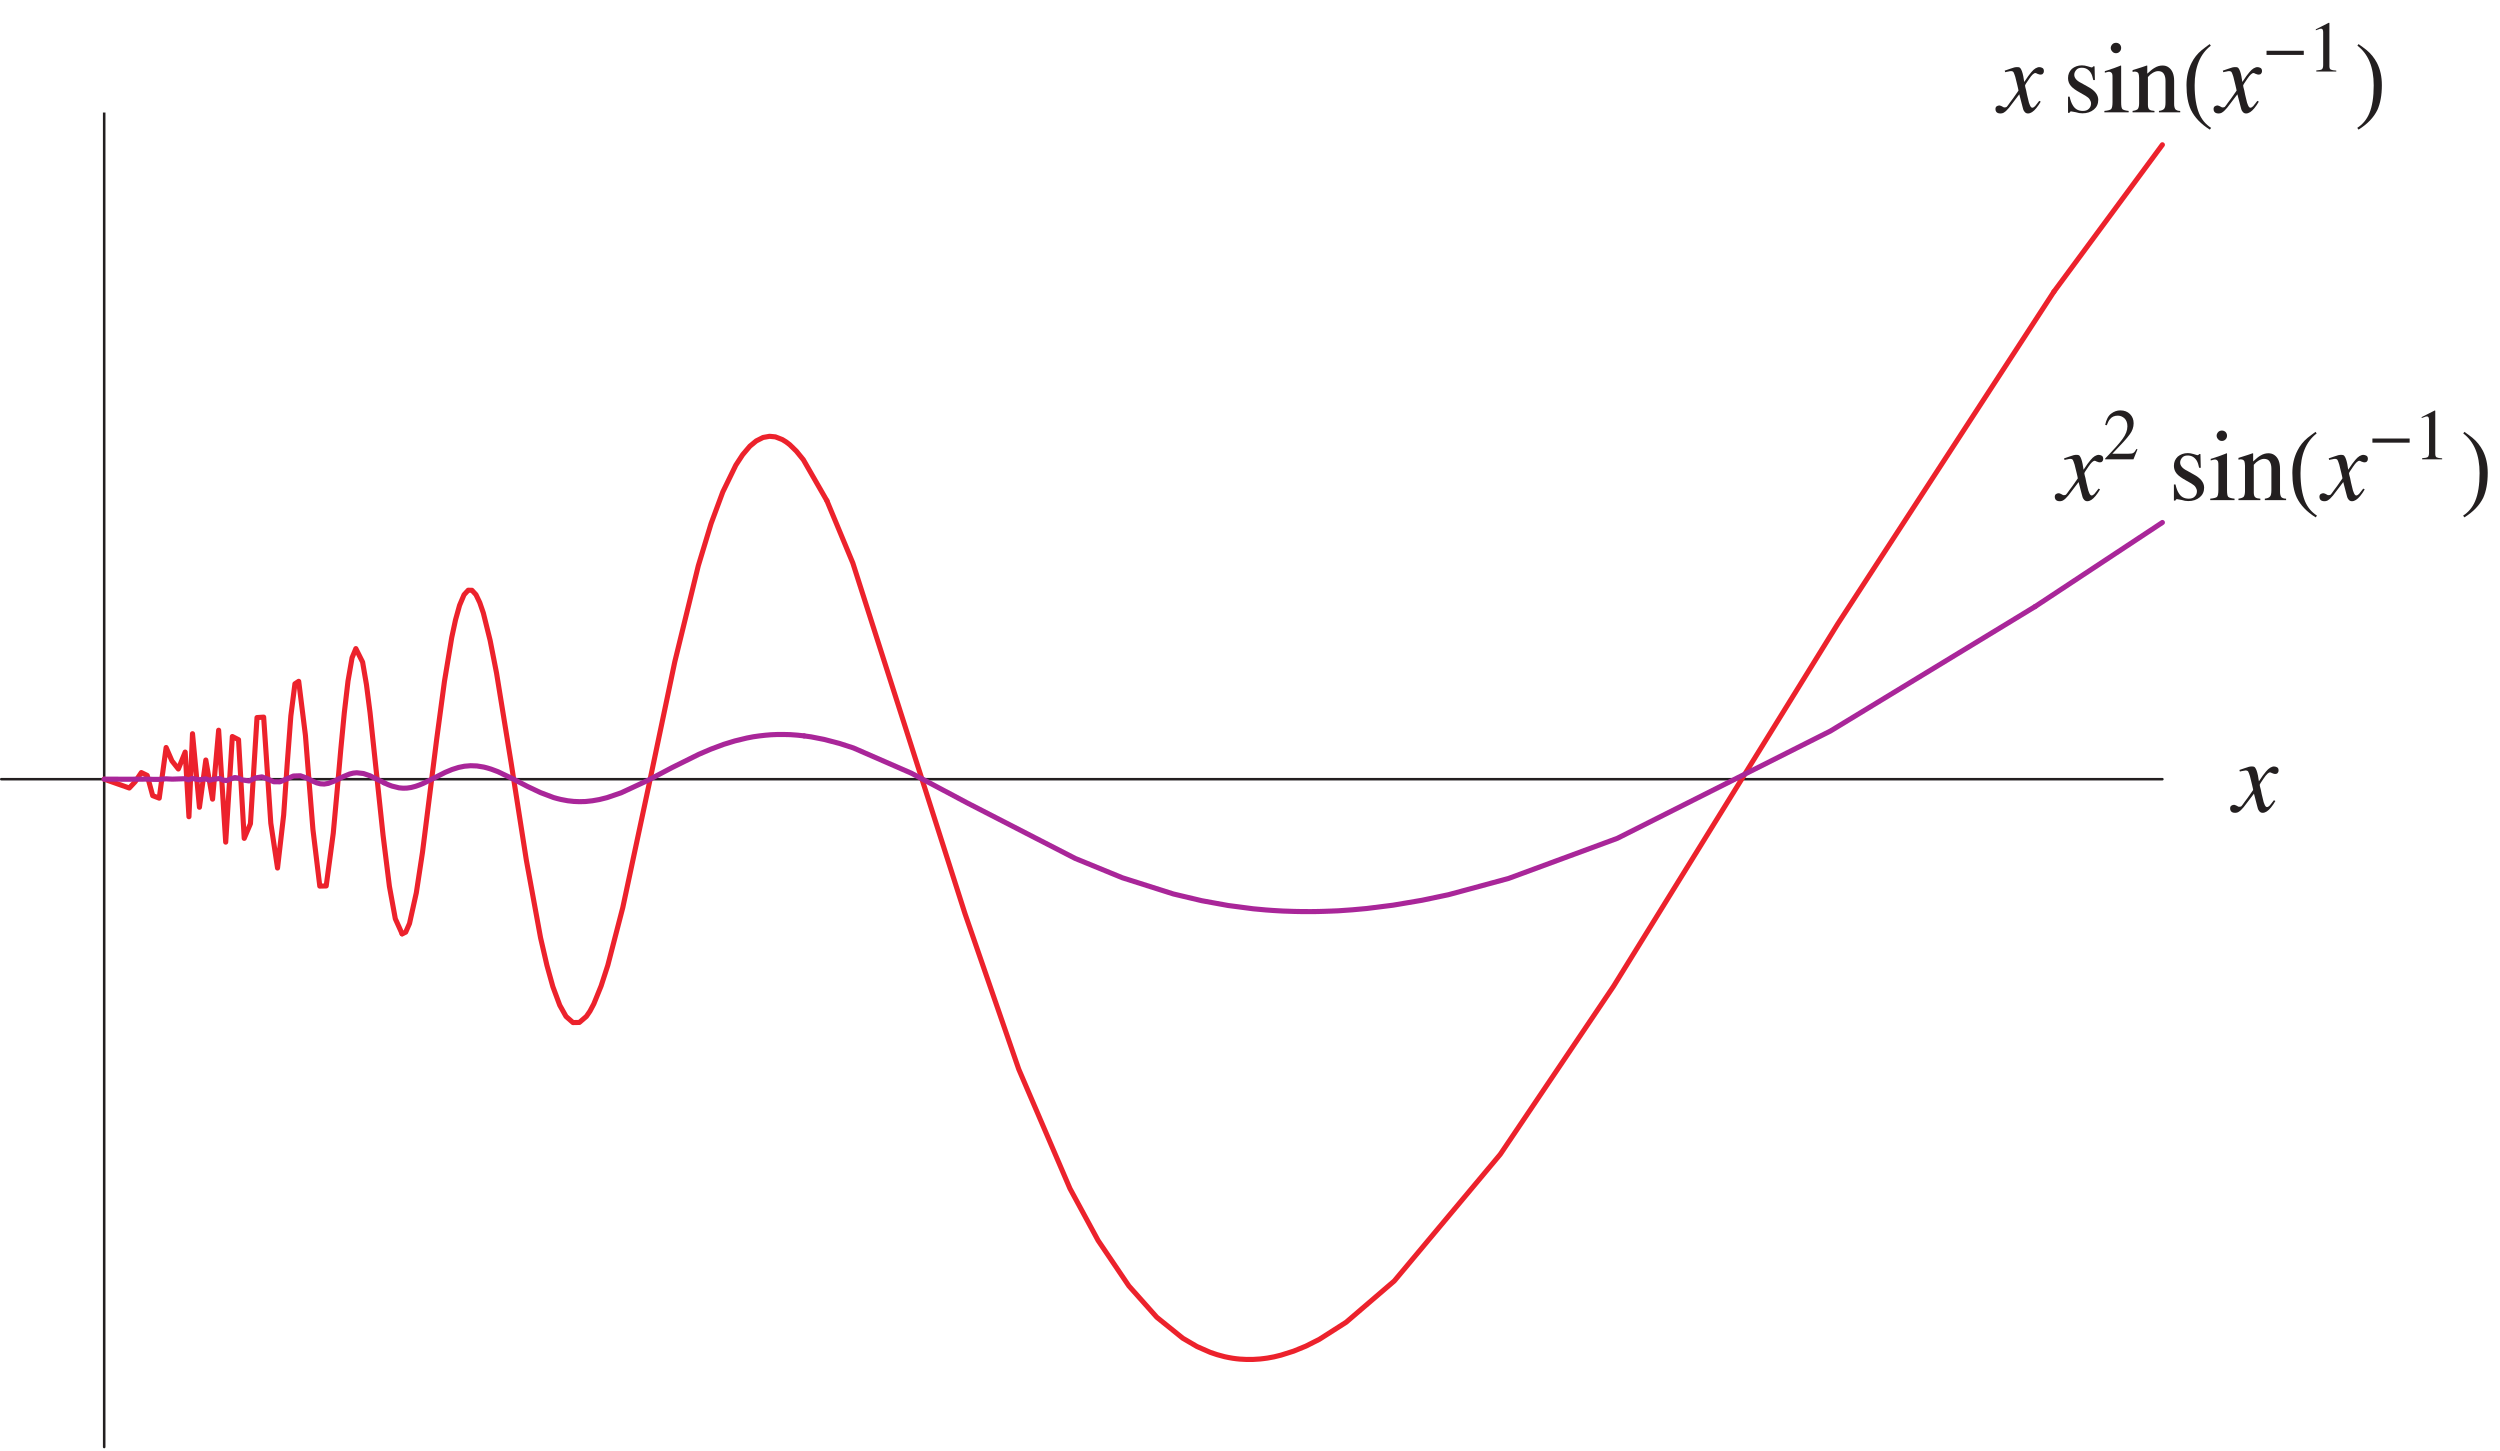 <?xml version="1.0" encoding="UTF-8"?>
<svg xmlns="http://www.w3.org/2000/svg" xmlns:xlink="http://www.w3.org/1999/xlink" width="244.3" height="141.82" viewBox="0 0 244.3 141.82">
<defs>
<g>
<g id="glyph-0-0">
<path d="M 7.641 0 L 7.641 -6.5 L -0.094 -6.5 L -0.094 0 Z M 0.812 -0.891 L 0.812 -5.609 L 6.75 -5.609 L 6.75 -0.891 Z M 0.812 -0.891 "/>
</g>
<g id="glyph-0-1">
<path d="M -0.281 -0.328 C -0.281 -0.234 -0.266 -0.156 -0.219 -0.078 C -0.141 0.047 0 0.109 0.203 0.109 C 0.359 0.109 0.5 0.062 0.594 -0.016 C 0.703 -0.078 0.859 -0.234 1.047 -0.453 L 2.047 -1.766 L 2.359 -0.562 C 2.406 -0.359 2.453 -0.203 2.516 -0.125 C 2.609 0.031 2.734 0.109 2.891 0.109 C 3.156 0.109 3.422 -0.062 3.703 -0.406 C 3.844 -0.578 4 -0.797 4.141 -1.047 L 4 -1.125 C 3.812 -0.875 3.672 -0.703 3.594 -0.609 C 3.5 -0.516 3.406 -0.453 3.312 -0.453 C 3.234 -0.453 3.141 -0.547 3.078 -0.719 C 3.016 -0.828 2.969 -1.016 2.906 -1.297 C 2.828 -1.594 2.766 -1.875 2.719 -2.141 C 2.641 -2.406 2.609 -2.578 2.609 -2.625 C 2.609 -2.672 2.75 -2.906 3.016 -3.281 C 3.266 -3.656 3.469 -3.844 3.625 -3.844 C 3.625 -3.844 3.656 -3.844 3.688 -3.828 C 3.719 -3.812 3.766 -3.812 3.781 -3.781 L 3.922 -3.734 C 3.953 -3.719 3.984 -3.703 4.016 -3.703 C 4.062 -3.688 4.094 -3.688 4.125 -3.688 C 4.234 -3.688 4.312 -3.719 4.359 -3.781 C 4.422 -3.844 4.453 -3.922 4.453 -4.031 C 4.453 -4.203 4.391 -4.312 4.266 -4.359 C 4.203 -4.391 4.109 -4.422 4 -4.422 C 3.891 -4.422 3.766 -4.375 3.625 -4.297 C 3.5 -4.219 3.359 -4.094 3.219 -3.922 C 3.047 -3.734 2.828 -3.422 2.531 -2.969 L 2.438 -3.531 C 2.359 -3.922 2.266 -4.172 2.156 -4.312 C 2.109 -4.391 2 -4.422 1.859 -4.422 C 1.781 -4.422 1.672 -4.422 1.562 -4.391 C 1.438 -4.359 1.312 -4.312 1.172 -4.266 L 0.625 -4.078 L 0.672 -3.922 C 0.766 -3.953 0.859 -3.969 0.953 -3.984 C 1.078 -4.016 1.172 -4.031 1.219 -4.031 C 1.344 -4.031 1.438 -4 1.484 -3.922 C 1.531 -3.844 1.578 -3.703 1.656 -3.469 C 1.719 -3.234 1.781 -2.969 1.859 -2.641 C 1.938 -2.328 1.969 -2.141 1.969 -2.125 C 1.547 -1.5 1.266 -1.125 1.141 -0.969 C 0.969 -0.719 0.859 -0.578 0.812 -0.531 C 0.766 -0.5 0.703 -0.484 0.625 -0.484 C 0.594 -0.484 0.578 -0.484 0.562 -0.484 C 0.531 -0.484 0.516 -0.5 0.484 -0.516 L 0.312 -0.609 C 0.266 -0.625 0.234 -0.641 0.188 -0.656 C 0.156 -0.672 0.125 -0.672 0.078 -0.672 C 0 -0.672 -0.078 -0.641 -0.156 -0.594 C -0.234 -0.547 -0.281 -0.453 -0.281 -0.328 Z M -0.281 -0.328 "/>
</g>
<g id="glyph-1-0">
<path d="M 6.984 0 L 6.984 -6.609 L 0.156 -6.609 L 0.156 0 Z M 1.062 -0.906 L 1.062 -5.703 L 6.078 -5.703 L 6.078 -0.906 Z M 1.062 -0.906 "/>
</g>
<g id="glyph-1-1">
<path d="M 0.516 0.047 L 0.656 0.047 C 0.672 0 0.703 -0.031 0.734 -0.062 C 0.75 -0.094 0.781 -0.094 0.828 -0.094 C 0.875 -0.094 1.016 -0.062 1.266 -0.016 C 1.5 0.062 1.719 0.094 1.922 0.094 C 2.375 0.094 2.75 -0.031 3.047 -0.281 C 3.328 -0.516 3.469 -0.828 3.469 -1.219 C 3.469 -1.719 3.125 -2.156 2.438 -2.516 L 1.797 -2.875 C 1.344 -3.094 1.125 -3.375 1.125 -3.672 C 1.125 -3.859 1.203 -4.016 1.328 -4.156 C 1.453 -4.297 1.625 -4.359 1.859 -4.359 C 2.234 -4.359 2.516 -4.203 2.734 -3.875 C 2.844 -3.703 2.922 -3.453 2.984 -3.156 L 3.141 -3.156 L 3.109 -4.5 L 2.984 -4.5 C 2.969 -4.469 2.953 -4.453 2.922 -4.422 C 2.906 -4.406 2.844 -4.391 2.797 -4.391 C 2.766 -4.391 2.656 -4.438 2.438 -4.5 C 2.25 -4.562 2.047 -4.594 1.875 -4.594 C 1.484 -4.594 1.156 -4.469 0.891 -4.25 C 0.641 -4 0.516 -3.719 0.516 -3.344 C 0.516 -3.062 0.609 -2.797 0.797 -2.578 C 0.984 -2.359 1.281 -2.156 1.672 -1.938 L 2.219 -1.625 C 2.422 -1.5 2.562 -1.391 2.641 -1.25 C 2.719 -1.125 2.766 -1 2.766 -0.875 C 2.766 -0.641 2.688 -0.484 2.547 -0.344 C 2.406 -0.203 2.219 -0.141 1.969 -0.141 C 1.531 -0.141 1.203 -0.312 0.984 -0.688 C 0.859 -0.875 0.75 -1.172 0.672 -1.531 L 0.516 -1.531 Z M 0.516 0.047 "/>
</g>
<g id="glyph-1-2">
<path d="M 0.812 -6.297 C 0.812 -6.156 0.875 -6.031 0.969 -5.938 C 1.062 -5.828 1.188 -5.781 1.328 -5.781 C 1.469 -5.781 1.578 -5.828 1.688 -5.938 C 1.781 -6.031 1.828 -6.156 1.828 -6.297 C 1.828 -6.438 1.781 -6.547 1.688 -6.656 C 1.578 -6.75 1.469 -6.797 1.328 -6.797 C 1.188 -6.797 1.062 -6.75 0.969 -6.656 C 0.875 -6.547 0.812 -6.438 0.812 -6.297 Z M 0.188 0 L 2.562 0 L 2.562 -0.141 C 2.25 -0.172 2.047 -0.234 1.953 -0.312 C 1.859 -0.406 1.828 -0.641 1.828 -1 L 1.828 -4.5 C 1.828 -4.531 1.828 -4.562 1.812 -4.578 C 1.781 -4.578 1.734 -4.562 1.641 -4.516 C 1.422 -4.422 1.016 -4.281 0.453 -4.094 L 0.234 -4.031 L 0.234 -3.875 C 0.406 -3.922 0.5 -3.953 0.531 -3.953 C 0.562 -3.953 0.594 -3.969 0.641 -3.969 C 0.797 -3.969 0.891 -3.891 0.953 -3.766 C 0.984 -3.688 0.984 -3.531 0.984 -3.328 L 0.984 -1.016 C 0.984 -0.641 0.938 -0.406 0.844 -0.312 C 0.75 -0.234 0.531 -0.172 0.188 -0.141 Z M 0.188 0 "/>
</g>
<g id="glyph-1-3">
<path d="M 0.172 0 L 2.312 0 L 2.312 -0.141 C 2.094 -0.156 1.922 -0.188 1.828 -0.266 C 1.719 -0.344 1.672 -0.516 1.672 -0.734 L 1.672 -3.453 C 1.828 -3.641 1.984 -3.766 2.094 -3.828 C 2.281 -3.953 2.484 -4.031 2.672 -4.031 C 2.938 -4.031 3.125 -3.938 3.234 -3.75 C 3.344 -3.562 3.391 -3.344 3.391 -3.062 L 3.391 -0.984 C 3.391 -0.641 3.344 -0.438 3.25 -0.344 C 3.156 -0.234 2.984 -0.172 2.75 -0.141 L 2.75 0 L 4.828 0 L 4.828 -0.141 C 4.609 -0.141 4.453 -0.203 4.359 -0.297 C 4.281 -0.406 4.234 -0.578 4.234 -0.812 L 4.234 -3.078 C 4.234 -3.703 4.047 -4.141 3.703 -4.391 C 3.516 -4.531 3.312 -4.578 3.094 -4.578 C 2.828 -4.578 2.562 -4.5 2.312 -4.344 C 2.141 -4.25 1.906 -4.062 1.609 -3.781 L 1.609 -4.484 C 1.609 -4.516 1.609 -4.531 1.609 -4.562 C 1.609 -4.562 1.578 -4.578 1.562 -4.578 L 1.109 -4.422 C 0.625 -4.266 0.297 -4.172 0.172 -4.125 L 0.172 -3.953 C 0.219 -3.969 0.25 -3.969 0.281 -3.969 C 0.312 -3.984 0.344 -3.984 0.375 -3.984 C 0.562 -3.984 0.688 -3.922 0.75 -3.797 C 0.781 -3.703 0.812 -3.562 0.812 -3.359 L 0.812 -0.875 C 0.812 -0.594 0.75 -0.406 0.672 -0.312 C 0.578 -0.234 0.406 -0.172 0.172 -0.141 Z M 0.172 0 "/>
</g>
<g id="glyph-2-0">
<path d="M 4.359 0 L 4.359 -7.969 L 0.625 -7.969 L 0.625 0 Z M 1.25 -7.344 L 3.734 -7.344 L 3.734 -0.625 L 1.25 -0.625 Z M 1.25 -7.344 "/>
</g>
<g id="glyph-2-1">
<path d="M 1.734 0.109 C 1.453 -0.578 1.297 -1.5 1.297 -2.641 C 1.297 -4.422 1.828 -5.703 2.875 -6.516 L 2.766 -6.672 C 2.516 -6.484 2.25 -6.297 2 -6.094 C 1.562 -5.734 1.234 -5.312 1 -4.844 C 0.672 -4.203 0.5 -3.484 0.5 -2.656 C 0.5 -1.672 0.641 -0.859 0.938 -0.234 C 1.297 0.5 1.906 1.141 2.781 1.688 L 2.906 1.516 C 2.375 1.172 1.984 0.703 1.734 0.109 Z M 1.734 0.109 "/>
</g>
<g id="glyph-2-2">
<path d="M 2.219 -4.844 C 1.969 -5.312 1.641 -5.734 1.203 -6.094 C 0.953 -6.297 0.688 -6.484 0.422 -6.672 L 0.312 -6.516 C 1.375 -5.703 1.906 -4.422 1.906 -2.641 C 1.906 -1.5 1.766 -0.578 1.469 0.109 C 1.219 0.703 0.828 1.172 0.297 1.516 L 0.422 1.688 C 1.297 1.141 1.906 0.5 2.266 -0.234 C 2.547 -0.859 2.703 -1.672 2.703 -2.656 C 2.703 -3.484 2.547 -4.203 2.219 -4.844 Z M 2.219 -4.844 "/>
</g>
<g id="glyph-3-0">
<path d="M 3.109 0 L 3.109 -5.688 L 0.453 -5.688 L 0.453 0 Z M 0.891 -5.234 L 2.672 -5.234 L 2.672 -0.453 L 0.891 -0.453 Z M 0.891 -5.234 "/>
</g>
<g id="glyph-3-1">
<path d="M 4.109 -2.031 L 0.469 -2.031 L 0.469 -1.625 L 4.109 -1.625 Z M 4.109 -2.031 "/>
</g>
<g id="glyph-4-0">
<path d="M 4.984 0 L 4.984 -4.719 L 0.109 -4.719 L 0.109 0 Z M 0.766 -0.641 L 0.766 -4.062 L 4.344 -4.062 L 4.344 -0.641 Z M 0.766 -0.641 "/>
</g>
<g id="glyph-4-1">
<path d="M 2.109 -4.766 L 2.062 -4.766 L 0.797 -4.125 L 0.797 -4.031 C 0.875 -4.062 0.953 -4.094 1.062 -4.125 C 1.156 -4.172 1.234 -4.188 1.297 -4.188 C 1.391 -4.188 1.438 -4.156 1.469 -4.094 C 1.5 -4.031 1.516 -3.953 1.516 -3.844 L 1.516 -0.625 C 1.516 -0.422 1.469 -0.281 1.391 -0.219 C 1.297 -0.156 1.109 -0.125 0.844 -0.109 L 0.844 0 L 2.797 0 L 2.797 -0.094 C 2.531 -0.109 2.359 -0.141 2.266 -0.188 C 2.172 -0.234 2.125 -0.344 2.125 -0.531 L 2.125 -4.703 C 2.125 -4.734 2.125 -4.734 2.125 -4.734 C 2.125 -4.75 2.109 -4.75 2.109 -4.766 Z M 2.109 -4.766 "/>
</g>
<g id="glyph-4-2">
<path d="M 0.219 0 L 2.984 0 L 3.375 -0.969 L 3.281 -1.016 C 3.156 -0.797 3.062 -0.672 2.969 -0.625 C 2.891 -0.562 2.734 -0.547 2.516 -0.547 L 0.922 -0.547 C 1.781 -1.438 2.359 -2.062 2.609 -2.422 C 2.875 -2.766 3 -3.141 3 -3.516 C 3 -3.875 2.891 -4.172 2.641 -4.422 C 2.406 -4.656 2.094 -4.781 1.703 -4.781 C 1.375 -4.781 1.078 -4.672 0.812 -4.469 C 0.531 -4.266 0.328 -3.891 0.219 -3.359 L 0.375 -3.328 C 0.469 -3.594 0.578 -3.797 0.688 -3.922 C 0.875 -4.156 1.125 -4.266 1.453 -4.266 C 1.703 -4.266 1.922 -4.172 2.109 -4 C 2.297 -3.812 2.391 -3.562 2.391 -3.219 C 2.391 -2.828 2.234 -2.422 1.938 -2.016 C 1.641 -1.594 1.062 -0.953 0.219 -0.078 Z M 0.219 0 "/>
</g>
</g>
<clipPath id="clip-0">
<path clip-rule="nonzero" d="M 10 11 L 11 11 L 11 141.527 L 10 141.527 Z M 10 11 "/>
</clipPath>
<clipPath id="clip-1">
<path clip-rule="nonzero" d="M 240 42 L 243.305 42 L 243.305 51 L 240 51 Z M 240 42 "/>
</clipPath>
</defs>
<path fill="none" stroke-width="2.5" stroke-linecap="round" stroke-linejoin="round" stroke="rgb(13.73%, 12.16%, 12.549%)" stroke-opacity="1" stroke-miterlimit="10" d="M 1.254 653.864 L 2113.069 653.864 " transform="matrix(0.1, 0, 0, -0.1, -0, 141.528)"/>
<g fill="rgb(13.73%, 12.16%, 12.549%)" fill-opacity="1">
<use xlink:href="#glyph-0-1" x="218.21" y="79.321"/>
</g>
<g clip-path="url(#clip-0)">
<path fill="none" stroke-width="2.5" stroke-linecap="round" stroke-linejoin="round" stroke="rgb(13.73%, 12.16%, 12.549%)" stroke-opacity="1" stroke-miterlimit="10" d="M 101.814 1.257 L 101.814 1306.431 " transform="matrix(0.1, 0, 0, -0.1, -0, 141.528)"/>
</g>
<g fill="rgb(13.73%, 12.16%, 12.549%)" fill-opacity="1">
<use xlink:href="#glyph-0-1" x="195.277" y="10.98"/>
</g>
<g fill="rgb(13.73%, 12.16%, 12.549%)" fill-opacity="1">
<use xlink:href="#glyph-1-1" x="201.572" y="10.98"/>
<use xlink:href="#glyph-1-2" x="205.451" y="10.98"/>
<use xlink:href="#glyph-1-3" x="208.223" y="10.98"/>
</g>
<g fill="rgb(13.73%, 12.16%, 12.549%)" fill-opacity="1">
<use xlink:href="#glyph-2-1" x="213.164" y="10.98"/>
</g>
<g fill="rgb(13.73%, 12.16%, 12.549%)" fill-opacity="1">
<use xlink:href="#glyph-0-1" x="216.591" y="10.98"/>
</g>
<g fill="rgb(13.73%, 12.16%, 12.549%)" fill-opacity="1">
<use xlink:href="#glyph-3-1" x="221.017" y="6.991"/>
</g>
<g fill="rgb(13.73%, 12.16%, 12.549%)" fill-opacity="1">
<use xlink:href="#glyph-4-1" x="225.504" y="6.991"/>
</g>
<g fill="rgb(13.73%, 12.16%, 12.549%)" fill-opacity="1">
<use xlink:href="#glyph-2-2" x="230.053" y="10.98"/>
</g>
<g fill="rgb(13.73%, 12.16%, 12.549%)" fill-opacity="1">
<use xlink:href="#glyph-0-1" x="201.074" y="48.871"/>
</g>
<g fill="rgb(13.73%, 12.16%, 12.549%)" fill-opacity="1">
<use xlink:href="#glyph-4-2" x="205.498" y="44.883"/>
</g>
<g fill="rgb(13.73%, 12.16%, 12.549%)" fill-opacity="1">
<use xlink:href="#glyph-1-1" x="211.918" y="48.871"/>
<use xlink:href="#glyph-1-2" x="215.797" y="48.871"/>
<use xlink:href="#glyph-1-3" x="218.569" y="48.871"/>
</g>
<g fill="rgb(13.73%, 12.16%, 12.549%)" fill-opacity="1">
<use xlink:href="#glyph-2-1" x="223.509" y="48.871"/>
</g>
<g fill="rgb(13.73%, 12.16%, 12.549%)" fill-opacity="1">
<use xlink:href="#glyph-0-1" x="226.937" y="48.871"/>
</g>
<g fill="rgb(13.73%, 12.16%, 12.549%)" fill-opacity="1">
<use xlink:href="#glyph-3-1" x="231.362" y="44.883"/>
</g>
<g fill="rgb(13.73%, 12.16%, 12.549%)" fill-opacity="1">
<use xlink:href="#glyph-4-1" x="235.849" y="44.883"/>
</g>
<g clip-path="url(#clip-1)">
<g fill="rgb(13.73%, 12.16%, 12.549%)" fill-opacity="1">
<use xlink:href="#glyph-2-2" x="240.398" y="48.871"/>
</g>
</g>
<path fill="none" stroke-width="5" stroke-linecap="round" stroke-linejoin="round" stroke="rgb(92.322%, 13.478%, 17.372%)" stroke-opacity="1" stroke-miterlimit="10" d="M 101.814 653.864 L 126.338 645.245 L 131.979 651.239 L 138.09 660.327 L 143.848 657.546 L 149.215 637.763 L 155.601 635.334 L 162.339 684.811 L 168.019 671.727 L 174.287 663.814 L 180.947 680.345 L 184.629 617.196 L 188.116 698.287 L 194.893 626.441 L 201.122 672.589 L 207.703 634.355 L 213.657 701.695 L 220.552 592.36 L 227.055 695.545 L 233.088 692.45 L 238.651 596.042 L 244.723 610.38 L 251.147 714.075 L 257.65 714.506 L 264.623 610.889 L 271.205 567.053 L 277.198 618.881 L 280.606 667.966 L 284.21 715.642 L 288.206 747.059 L 291.889 749.488 L 298.47 696.642 L 302.231 648.888 L 305.796 604.739 L 312.494 549.385 L 318.762 549.542 L 325.657 601.017 L 329.496 642.934 L 332.983 682.539 L 336.43 718.501 L 340.073 749.723 L 344.03 772.523 L 347.751 781.455 L 354.333 768.253 L 358.093 746.315 L 361.619 718.815 L 374.312 599.176 L 380.54 549.072 L 386.299 517.458 L 392.959 502.729 " transform="matrix(0.1, 0, 0, -0.1, -0, 141.528)"/>
<path fill="none" stroke-width="5" stroke-linecap="round" stroke-linejoin="round" stroke="rgb(92.322%, 13.478%, 17.372%)" stroke-opacity="1" stroke-miterlimit="10" d="M 392.959 502.729 L 396.445 504.374 L 400.167 512.836 L 406.826 542.804 L 412.859 582.409 L 426.727 692.92 L 434.327 749.488 L 441.417 792.228 L 445.139 809.543 L 449.096 823.763 L 453.483 834.105 L 457.518 838.493 L 461.161 838.453 L 465.118 834.183 L 468.84 826.388 L 472.326 816.242 L 478.947 789.525 L 485.214 757.597 L 499.435 670.082 L 514.36 574.653 L 528.228 498.929 L 534.457 471.937 L 540.255 451.097 L 546.993 432.959 L 553.104 422.029 L 559.92 416.036 L 566.149 416.153 L 573.004 422.029 L 576.491 427.122 L 580.291 434.291 L 587.421 451.841 L 593.923 471.898 L 608.575 528.349 L 635.017 652.336 L 659.423 768.645 L 682.379 862.428 L 694.876 903.679 L 706.315 934.548 L 719.047 960.717 L 725.745 970.98 L 732.758 979.246 L 739.026 984.417 L 745.685 987.786 L 751.992 988.922 L 757.712 988.374 L 764.45 985.749 L 768.25 983.399 L 771.736 980.735 L 778.2 974.428 L 785.016 966.045 L 808.051 925.969 " transform="matrix(0.1, 0, 0, -0.1, -0, 141.528)"/>
<path fill="none" stroke-width="5" stroke-linecap="round" stroke-linejoin="round" stroke="rgb(92.322%, 13.478%, 17.372%)" stroke-opacity="1" stroke-miterlimit="10" d="M 808.051 925.969 L 833.397 865.053 L 942.968 522.512 L 995.54 370.397 L 1045.526 253.893 L 1073.066 203.083 L 1103.113 158.699 L 1130.417 128.064 L 1155.763 107.615 L 1169.748 99.428 L 1182.598 93.787 L 1189.336 91.515 L 1196.7 89.517 L 1200.461 88.733 L 1204.418 88.028 L 1208.179 87.519 L 1211.626 87.166 L 1218.325 86.814 L 1224.553 86.853 L 1231.409 87.284 L 1234.817 87.676 L 1238.617 88.185 L 1244.963 89.36 L 1251.819 91.045 L 1264.198 94.962 L 1276.146 99.859 L 1289.191 106.44 L 1315.477 123.207 L 1362.447 163.478 L 1466.064 287.269 L 1576.692 451.41 L 1795.912 805.704 L 2007.102 1130.264 " transform="matrix(0.1, 0, 0, -0.1, -0, 141.528)"/>
<path fill="none" stroke-width="5" stroke-linecap="round" stroke-linejoin="round" stroke="rgb(92.322%, 13.478%, 17.372%)" stroke-opacity="1" stroke-miterlimit="10" d="M 2007.102 1130.264 L 2113.069 1273.799 " transform="matrix(0.1, 0, 0, -0.1, -0, 141.528)"/>
<path fill="none" stroke-width="5" stroke-linecap="round" stroke-linejoin="round" stroke="rgb(66.089%, 15.099%, 60.001%)" stroke-opacity="1" stroke-miterlimit="10" d="M 101.814 653.864 L 113.645 653.864 L 120.187 653.824 L 126.338 653.824 L 132.057 653.864 L 137.424 653.864 L 143.026 653.942 L 149.215 653.707 L 155.444 653.707 L 162.143 654.216 L 168.372 653.903 L 174.091 654.099 L 180.712 654.334 L 184.198 653.158 L 187.92 654.608 L 194.775 653.276 L 201.122 654.216 L 204.569 652.806 L 208.173 653.668 L 214.676 654.569 L 218.319 652.806 L 221.688 652.532 L 225.41 654.099 L 229.366 655.47 L 232.814 654.96 L 236.535 653.158 L 243.312 652.14 L 249.933 655.156 L 256.005 656.136 L 261.92 653.824 L 267.483 651.356 L 273.555 651.278 L 280.136 654.099 L 286.678 656.958 L 293.534 657.193 L 299.371 655.117 L 305.796 651.826 L 309.517 650.259 L 313.004 649.358 L 316.804 649.123 L 320.799 649.75 L 327.537 652.375 L 334.981 656.175 L 341.601 658.917 L 345.283 659.818 L 348.692 660.131 L 355.234 659.387 L 361.502 657.233 L 375.291 650.377 " transform="matrix(0.1, 0, 0, -0.1, -0, 141.528)"/>
<path fill="none" stroke-width="5" stroke-linecap="round" stroke-linejoin="round" stroke="rgb(66.089%, 15.099%, 60.001%)" stroke-opacity="1" stroke-miterlimit="10" d="M 375.291 650.377 L 379.248 648.536 L 383.008 647.126 L 389.981 645.402 L 394.016 645.049 L 397.738 645.167 L 401.812 645.754 L 406.082 646.89 L 409.765 648.183 L 413.212 649.593 L 421.047 653.393 L 434.954 660.484 L 441.809 663.344 L 448.116 665.342 L 453.875 666.517 L 459.947 667.026 L 466.058 666.791 L 472.796 665.694 L 476.283 664.793 L 480.004 663.657 L 486.586 661.189 L 501.393 654.099 L 515.222 646.89 L 528.228 640.74 L 540.96 635.922 L 544.446 634.942 L 548.129 634.041 L 554.749 632.788 L 560.664 632.122 L 566.188 631.887 L 572.26 632.043 L 578.763 632.748 L 585.697 633.963 L 593.218 635.843 L 606.969 640.544 L 632.667 652.492 L 656.72 665.185 L 682.693 678.073 L 694.641 683.205 L 707.216 687.906 L 718.067 691.236 L 729.702 694.056 L 736.127 695.31 L 741.964 696.133 L 747.801 696.799 L 753.363 697.269 L 759.827 697.543 L 765.782 697.543 L 772.324 697.386 L 779.258 696.877 L 785.761 696.172 " transform="matrix(0.1, 0, 0, -0.1, -0, 141.528)"/>
<path fill="none" stroke-width="5" stroke-linecap="round" stroke-linejoin="round" stroke="rgb(66.089%, 15.099%, 60.001%)" stroke-opacity="1" stroke-miterlimit="10" d="M 785.761 696.172 L 792.734 695.193 L 805.309 692.725 L 820.312 688.807 L 833.984 684.38 L 890.826 659.583 L 944.848 630.829 L 1050.697 576.416 L 1096.766 557.534 L 1146.596 541.707 L 1174.488 535.087 L 1200.148 530.425 L 1224.632 527.213 L 1237.011 526.077 L 1243.475 525.606 L 1250.526 525.176 L 1254.404 524.98 L 1257.969 524.862 L 1261.338 524.745 L 1264.981 524.627 L 1271.406 524.51 L 1278.183 524.47 L 1282.061 524.47 L 1285.548 524.51 L 1289.426 524.588 L 1293.5 524.705 L 1300.317 524.94 L 1307.838 525.254 L 1321.236 526.194 L 1335.535 527.487 L 1361.311 530.738 L 1389.478 535.518 L 1415.411 540.963 L 1474.055 556.828 L 1580.492 596.081 L 1788.626 700.873 L 1988.768 822.588 " transform="matrix(0.1, 0, 0, -0.1, -0, 141.528)"/>
<path fill="none" stroke-width="5" stroke-linecap="round" stroke-linejoin="round" stroke="rgb(66.089%, 15.099%, 60.001%)" stroke-opacity="1" stroke-miterlimit="10" d="M 1988.768 822.588 L 2113.069 904.697 " transform="matrix(0.1, 0, 0, -0.1, -0, 141.528)"/>
</svg>
